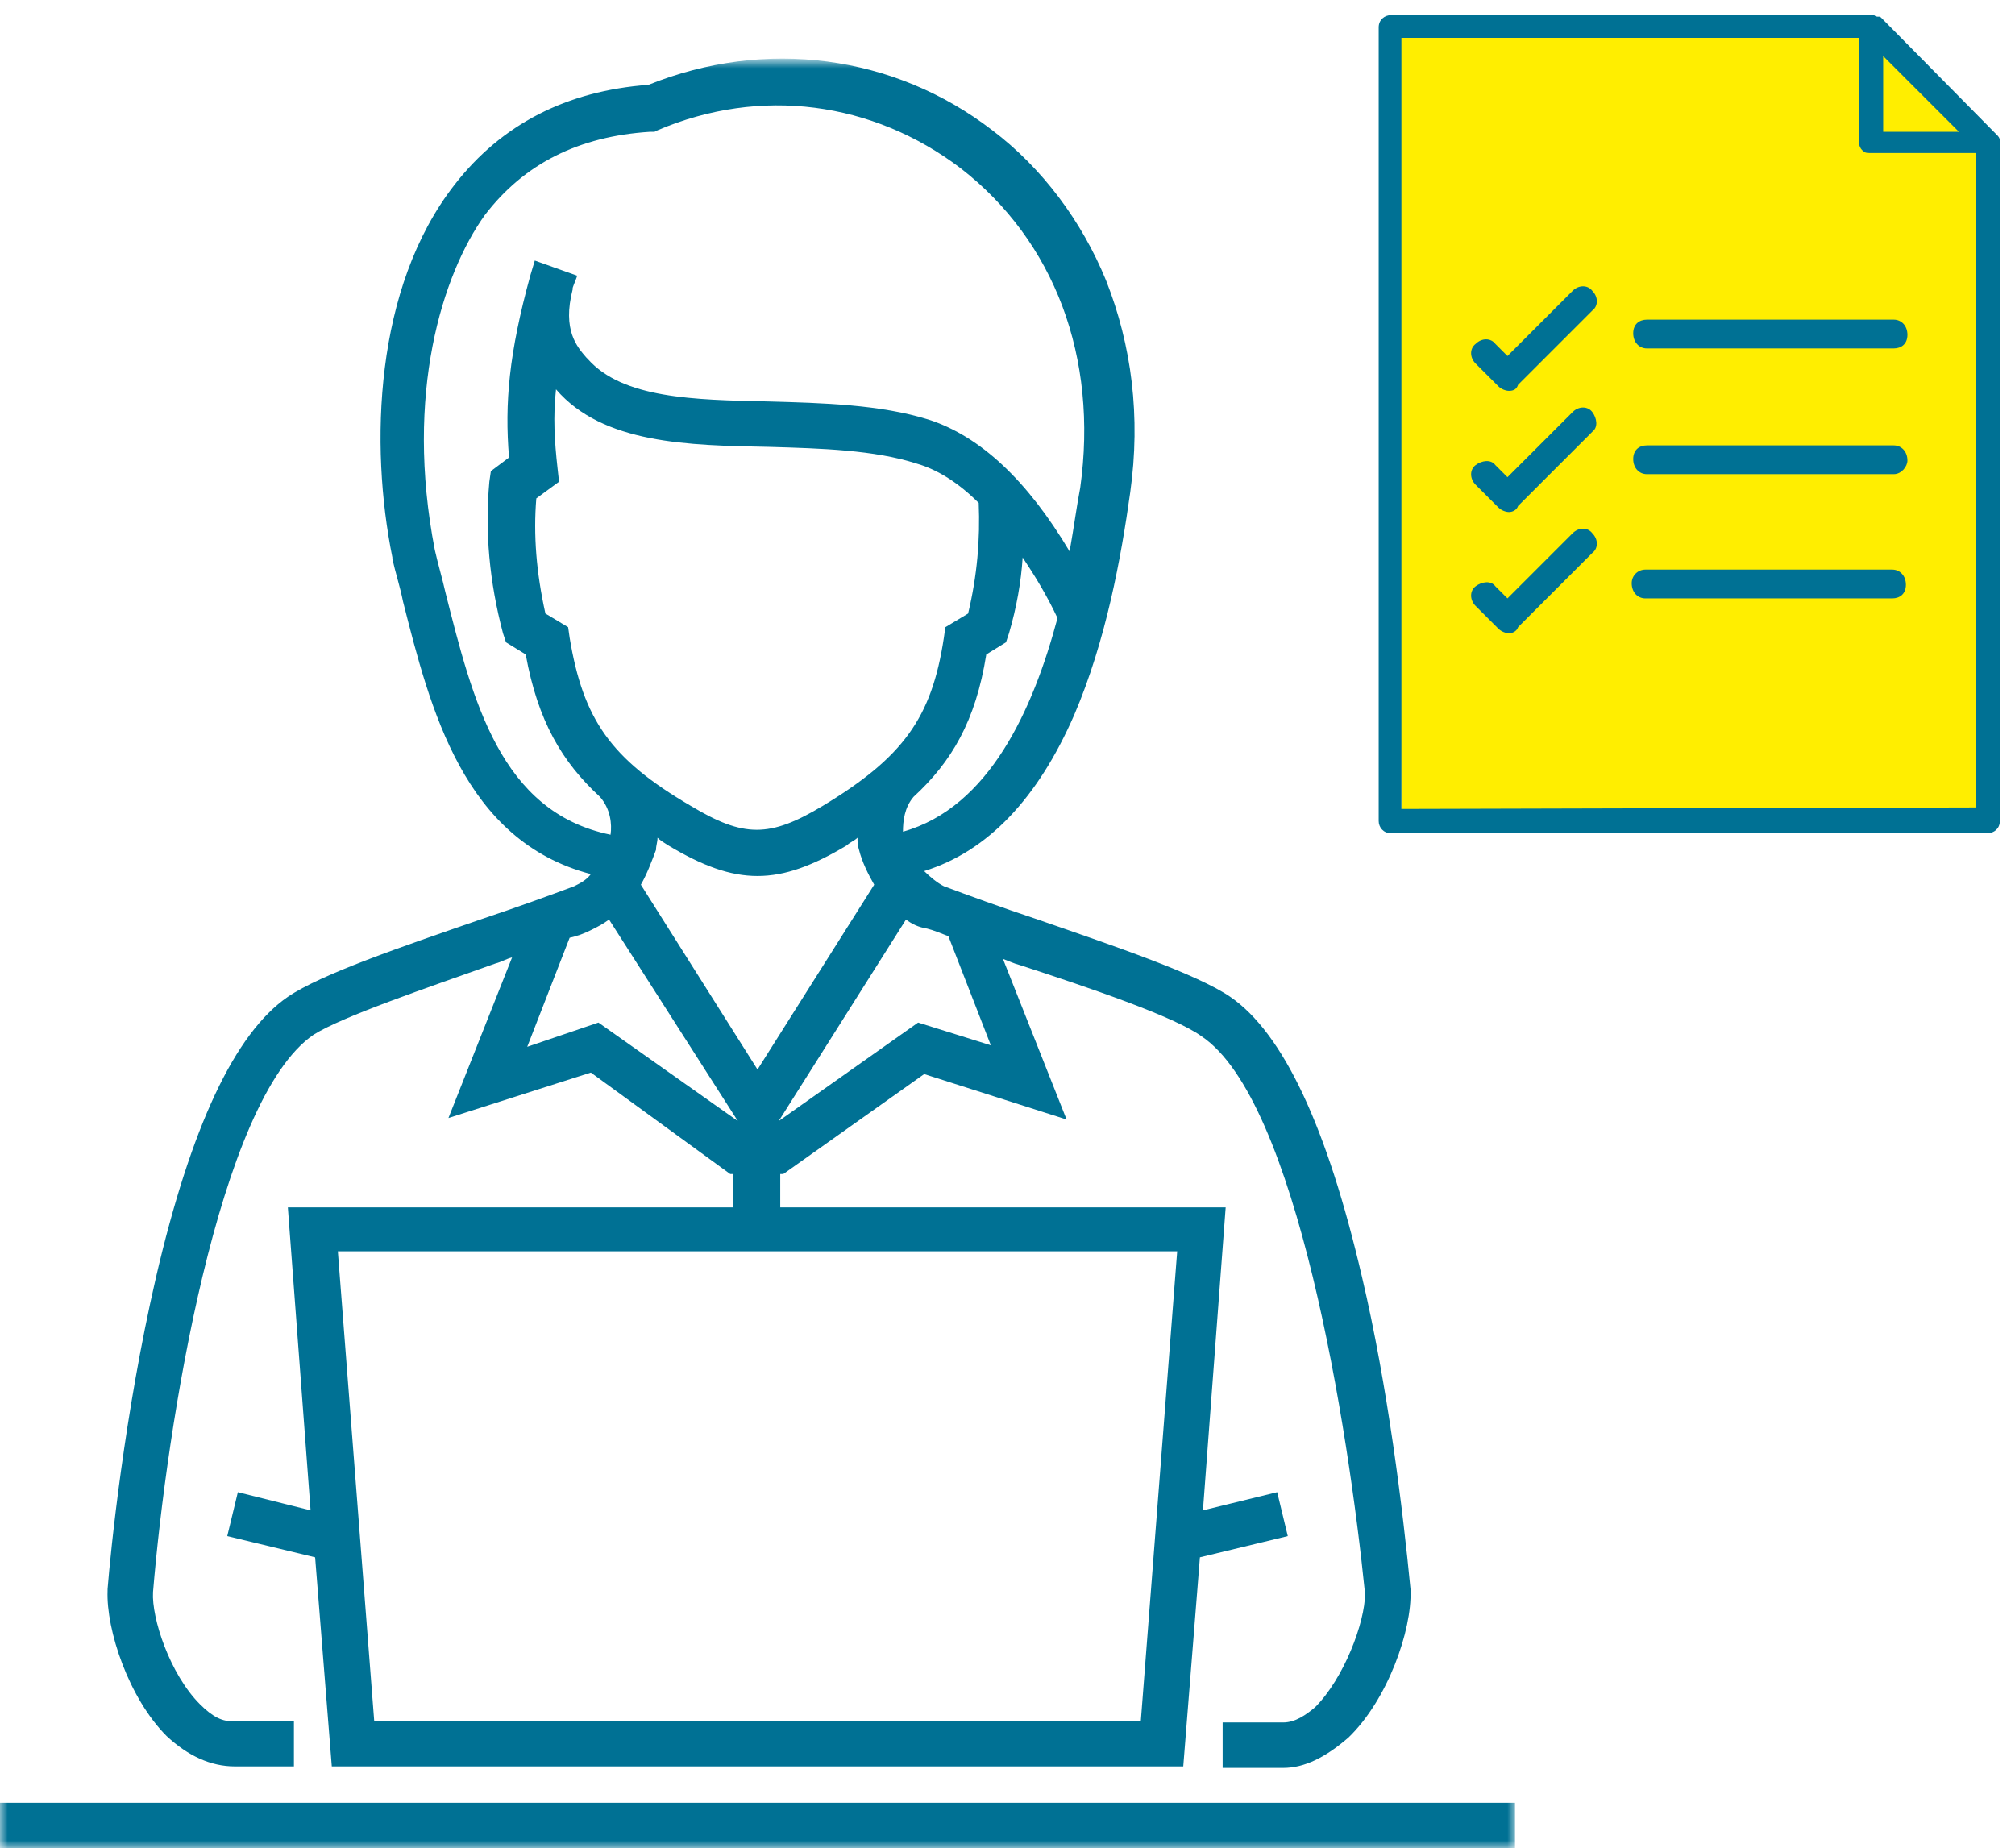 <?xml version="1.0" encoding="utf-8"?>
<!-- Generator: Adobe Illustrator 28.0.0, SVG Export Plug-In . SVG Version: 6.00 Build 0)  -->
<svg version="1.1" id="Ebene_1" xmlns="http://www.w3.org/2000/svg" xmlns:xlink="http://www.w3.org/1999/xlink" x="0px" y="0px"
	 viewBox="0 0 133 122" style="enable-background:new 0 0 133 122;" xml:space="preserve">
<style type="text/css">
	.st0{filter:url(#Adobe_OpacityMaskFilter);}
	.st1{fill-rule:evenodd;clip-rule:evenodd;fill:#FFFFFF;}
	.st2{mask:url(#mask-2_00000092452802966122189620000010138694904016804268_);fill-rule:evenodd;clip-rule:evenodd;fill:#007194;}
	.st3{fill:#FFEE00;}
	.st4{fill:#007194;}
</style>
<g>
	<g id="Group-7-Copy" transform="translate(0, 3)">
		<g id="Clip-2">
		</g>
		<defs>
			<filter id="Adobe_OpacityMaskFilter" filterUnits="userSpaceOnUse" x="0" y="1" width="100" height="118">
				<feColorMatrix  type="matrix" values="1 0 0 0 0  0 1 0 0 0  0 0 1 0 0  0 0 0 1 0"/>
			</filter>
		</defs>
		
			<mask maskUnits="userSpaceOnUse" x="0" y="1" width="100" height="118" id="mask-2_00000092452802966122189620000010138694904016804268_">
			<g class="st0">
				<polygon id="path-1_00000057119353595409041540000013097863377341444234_" class="st1" points="0,1 100,1 100,119 0,119 				"/>
			</g>
		</mask>
		<path id="Fill-1" class="st2" d="M36,37.5l1.5,0.9l0.1,0.7c0.9,5.4,2.7,8,8,11.1c3.5,2.1,5.2,2.1,8.7,0c5.3-3.2,7.2-5.8,8-11.1
			l0.1-0.7l1.5-0.9c0.6-2.5,0.8-4.9,0.7-7.3c-1.3-1.3-2.7-2.2-4.1-2.6c-2.8-0.9-6.3-1-9.7-1.1c-5.4-0.1-11-0.2-14.1-3.8l0,0
			c-0.2,1.8-0.1,3.4,0.1,5.2l0.1,0.9l-1.5,1.1C35.2,32.3,35.4,34.8,36,37.5L36,37.5z M60.3,49.6c-0.6,0.7-0.7,1.6-0.7,2.3
			c5.7-1.6,8.6-8.1,10.2-14.1c-0.7-1.5-1.5-2.8-2.3-4c-0.1,1.6-0.4,3.3-0.9,5l-0.2,0.6l-1.3,0.8C64.4,44.6,62.8,47.3,60.3,49.6
			L60.3,49.6z M28.7,33.3c0.2,0.9,0.5,1.9,0.7,2.8c1.8,7.1,3.6,14.5,10.9,16c0.1-0.7,0-1.7-0.7-2.5c-2.5-2.3-4.1-5-4.9-9.4l-1.3-0.8
			l-0.2-0.6c-0.9-3.4-1.2-6.7-0.9-10l0.1-0.7l1.2-0.9c-0.3-3.6,0-6.9,1.4-12h0c0.1-0.3,0.2-0.7,0.3-1l2.8,1
			c-0.1,0.3-0.2,0.5-0.3,0.8l0,0l0,0.1c-0.7,2.7,0.3,3.8,0.9,4.5l0.1,0.1c2.3,2.6,7,2.7,11.9,2.8c3.6,0.1,7.4,0.2,10.6,1.2
			c3.4,1.1,6.5,4,9.3,8.7c0.3-1.7,0.5-3.2,0.7-4.2c1.2-8.6-1.7-16.3-7.9-21.1c-5.8-4.4-13.2-5.4-20-2.5l-0.2,0.1l-0.3,0
			c-4.7,0.3-8.3,2.1-10.9,5.5C29.2,15.1,26.7,23,28.7,33.3L28.7,33.3z M42.3,55.4L50,67.6l7.7-12.2c-0.4-0.7-0.8-1.5-1-2.3
			c-0.1-0.3-0.1-0.5-0.1-0.8c-0.2,0.2-0.5,0.3-0.7,0.5c-4.5,2.7-7.3,2.7-11.8,0c-0.3-0.2-0.5-0.3-0.7-0.5c0,0.3-0.1,0.5-0.1,0.8
			C43,53.9,42.7,54.7,42.3,55.4L42.3,55.4z M39.5,64.5l9.2,6.5l-8.5-13.3c-0.4,0.3-0.8,0.5-1.2,0.7c-0.4,0.2-0.9,0.4-1.4,0.5
			l-2.8,7.2L39.5,64.5z M59.8,57.7L51.4,71l9.2-6.5l4.8,1.5l-2.8-7.2c-0.5-0.2-1-0.4-1.4-0.5C60.6,58.2,60.2,58,59.8,57.7L59.8,57.7
			z M24.7,110.6h50.6l2.4-31H22.3L24.7,110.6z M84.7,113.7c-0.1,0-0.1,0-0.2,0h-3.8v-3l4,0c0.8,0,1.5-0.5,2.1-1
			c1.9-1.9,3.3-5.6,3.3-7.5C89,91.3,85.6,69.6,79.3,65.4c-1.8-1.3-7.4-3.2-12-4.7c-0.4-0.1-0.8-0.3-1.1-0.4l4.2,10.6l-9.4-3
			l-9.3,6.6h-0.2v2.2h29.4l-1.5,20l4.9-1.2l0.7,2.9l-5.8,1.4l-1.1,13.8H21.9l-1.1-13.8l-5.8-1.4l0.7-2.9l4.8,1.2l-1.5-20h29.4v-2.2
			h-0.2L39,67.8l-9.4,3l4.2-10.6c-0.4,0.1-0.7,0.3-1.1,0.4c-4.5,1.6-10.1,3.5-12,4.7c-6.3,4.3-9.7,25.9-10.6,36.8
			c-0.1,1.7,1.1,5.4,3.1,7.4c0.8,0.8,1.5,1.2,2.3,1.1l0,0h3.9v3h-3.9c-1.6,0-3.1-0.7-4.5-2c-2.5-2.5-4-7-3.9-9.6l0-0.1
			c0.2-2.5,1.1-11.5,3.2-20.6c2.3-9.9,5.2-16.1,8.7-18.5c2.2-1.5,7.5-3.3,12.7-5.1c2.4-0.8,4.6-1.6,6.2-2.2c0.4-0.2,0.8-0.4,1.1-0.8
			c-8.4-2.2-10.6-10.9-12.4-18c-0.2-1-0.5-1.9-0.7-2.8l0-0.1c-1.5-7.4-1.2-17.8,4.1-24.6c3.1-4,7.4-6.2,12.8-6.6
			c7.7-3.1,16.2-2,22.7,3c3.3,2.5,5.9,6,7.5,9.9c1.7,4.3,2.3,9,1.6,14c-0.6,4.3-1.6,9.8-3.7,14.7c-2.4,5.5-5.7,9-9.9,10.3
			c0.4,0.4,0.9,0.8,1.3,1c1.6,0.6,3.8,1.4,6.2,2.2c5.2,1.8,10.5,3.6,12.7,5.1c3.5,2.4,6.4,8.6,8.7,18.5c1.7,7.2,2.7,15.4,3.2,20.6
			l0,0.1c0.1,2.6-1.5,7.2-4.1,9.7C87.5,113,86.1,113.7,84.7,113.7L84.7,113.7z M0,119h100v-3H0V119z"/>
	</g>
	<g>
		<polygon id="Path" class="st3" points="92.5,54.2 130.5,53.8 130.5,9 123.4,2 92.1,1.9 		"/>
		<path class="st4" d="M132,9.3C132,9.3,132,9.3,132,9.3C131.9,9.3,131.9,9.3,132,9.3c0-0.2-0.1-0.3-0.2-0.4l-7.6-7.7l0,0
			c0,0,0,0,0,0l0,0c-0.1-0.1-0.1-0.1-0.2-0.1c0,0,0,0,0,0c-0.1,0-0.2,0-0.3-0.1c0,0,0,0,0,0h0c0,0,0,0-0.1,0L91.8,1
			C91.4,1,91,1.3,91,1.8l0,52.4c0,0.4,0.3,0.8,0.8,0.8l39.4,0c0.4,0,0.8-0.3,0.8-0.8l0-44.6C132,9.5,132,9.4,132,9.3z M124.3,3.7
			l0.1,0.1l4.9,4.9h-5V3.7z M92.5,53.4l0-50.9l30.2,0l0,6.9c0,0.2,0.1,0.4,0.2,0.5c0.2,0.2,0.3,0.2,0.5,0.2h7l0,43.2L92.5,53.4z"/>
		<path id="Path_00000176739329505534122190000003137036034633838264_" class="st4" d="M99.6,25.8c-0.2,0-0.5-0.1-0.7-0.3L97.4,24
			c-0.4-0.4-0.4-1,0-1.3c0.4-0.4,1-0.4,1.3,0l0.8,0.8l4.3-4.3c0.4-0.4,1-0.4,1.3,0c0.4,0.4,0.4,1,0,1.3l-4.9,4.9
			C100.1,25.7,99.9,25.8,99.6,25.8L99.6,25.8z"/>
		<path id="Path_00000045583721730017741420000010554590079466025662_" class="st4" d="M99.6,33.8c-0.2,0-0.5-0.1-0.7-0.3L97.4,32
			c-0.4-0.4-0.4-1,0-1.3s1-0.4,1.3,0l0.8,0.8l4.3-4.3c0.4-0.4,1-0.4,1.3,0s0.4,1,0,1.3l-4.9,4.9C100.1,33.7,99.8,33.8,99.6,33.8
			L99.6,33.8z"/>
		<path id="Path_00000152262805958298346520000014829344783084889737_" class="st4" d="M99.6,41.8L99.6,41.8c-0.2,0-0.5-0.1-0.7-0.3
			L97.4,40c-0.4-0.4-0.4-1,0-1.3s1-0.4,1.3,0l0.8,0.8l4.3-4.3c0.4-0.4,1-0.4,1.3,0c0.4,0.4,0.4,1,0,1.3l-4.9,4.9
			C100.1,41.7,99.8,41.8,99.6,41.8L99.6,41.8z"/>
		<path id="Path_00000080890921719788037650000013433969858518066078_" class="st4" d="M125,23h-16.3c-0.5,0-0.9-0.4-0.9-1
			s0.4-0.9,0.9-0.9H125c0.5,0,0.9,0.4,0.9,1S125.5,23,125,23L125,23z"/>
		<path id="Path_00000157295256328614521380000009749247796028007347_" class="st4" d="M125,31.3h-16.3c-0.5,0-0.9-0.4-0.9-1
			s0.4-0.9,0.9-0.9H125c0.5,0,0.9,0.4,0.9,1C125.9,30.8,125.5,31.3,125,31.3L125,31.3z"/>
		<path id="Path_00000129190272175757276800000000101053777216628652_" class="st4" d="M124.9,39.5h-16.3c-0.5,0-0.9-0.4-0.9-1
			c0-0.5,0.4-0.9,0.9-0.9h16.3c0.5,0,0.9,0.4,0.9,1S125.4,39.5,124.9,39.5L124.9,39.5z"/>
	</g>
</g>
</svg>

